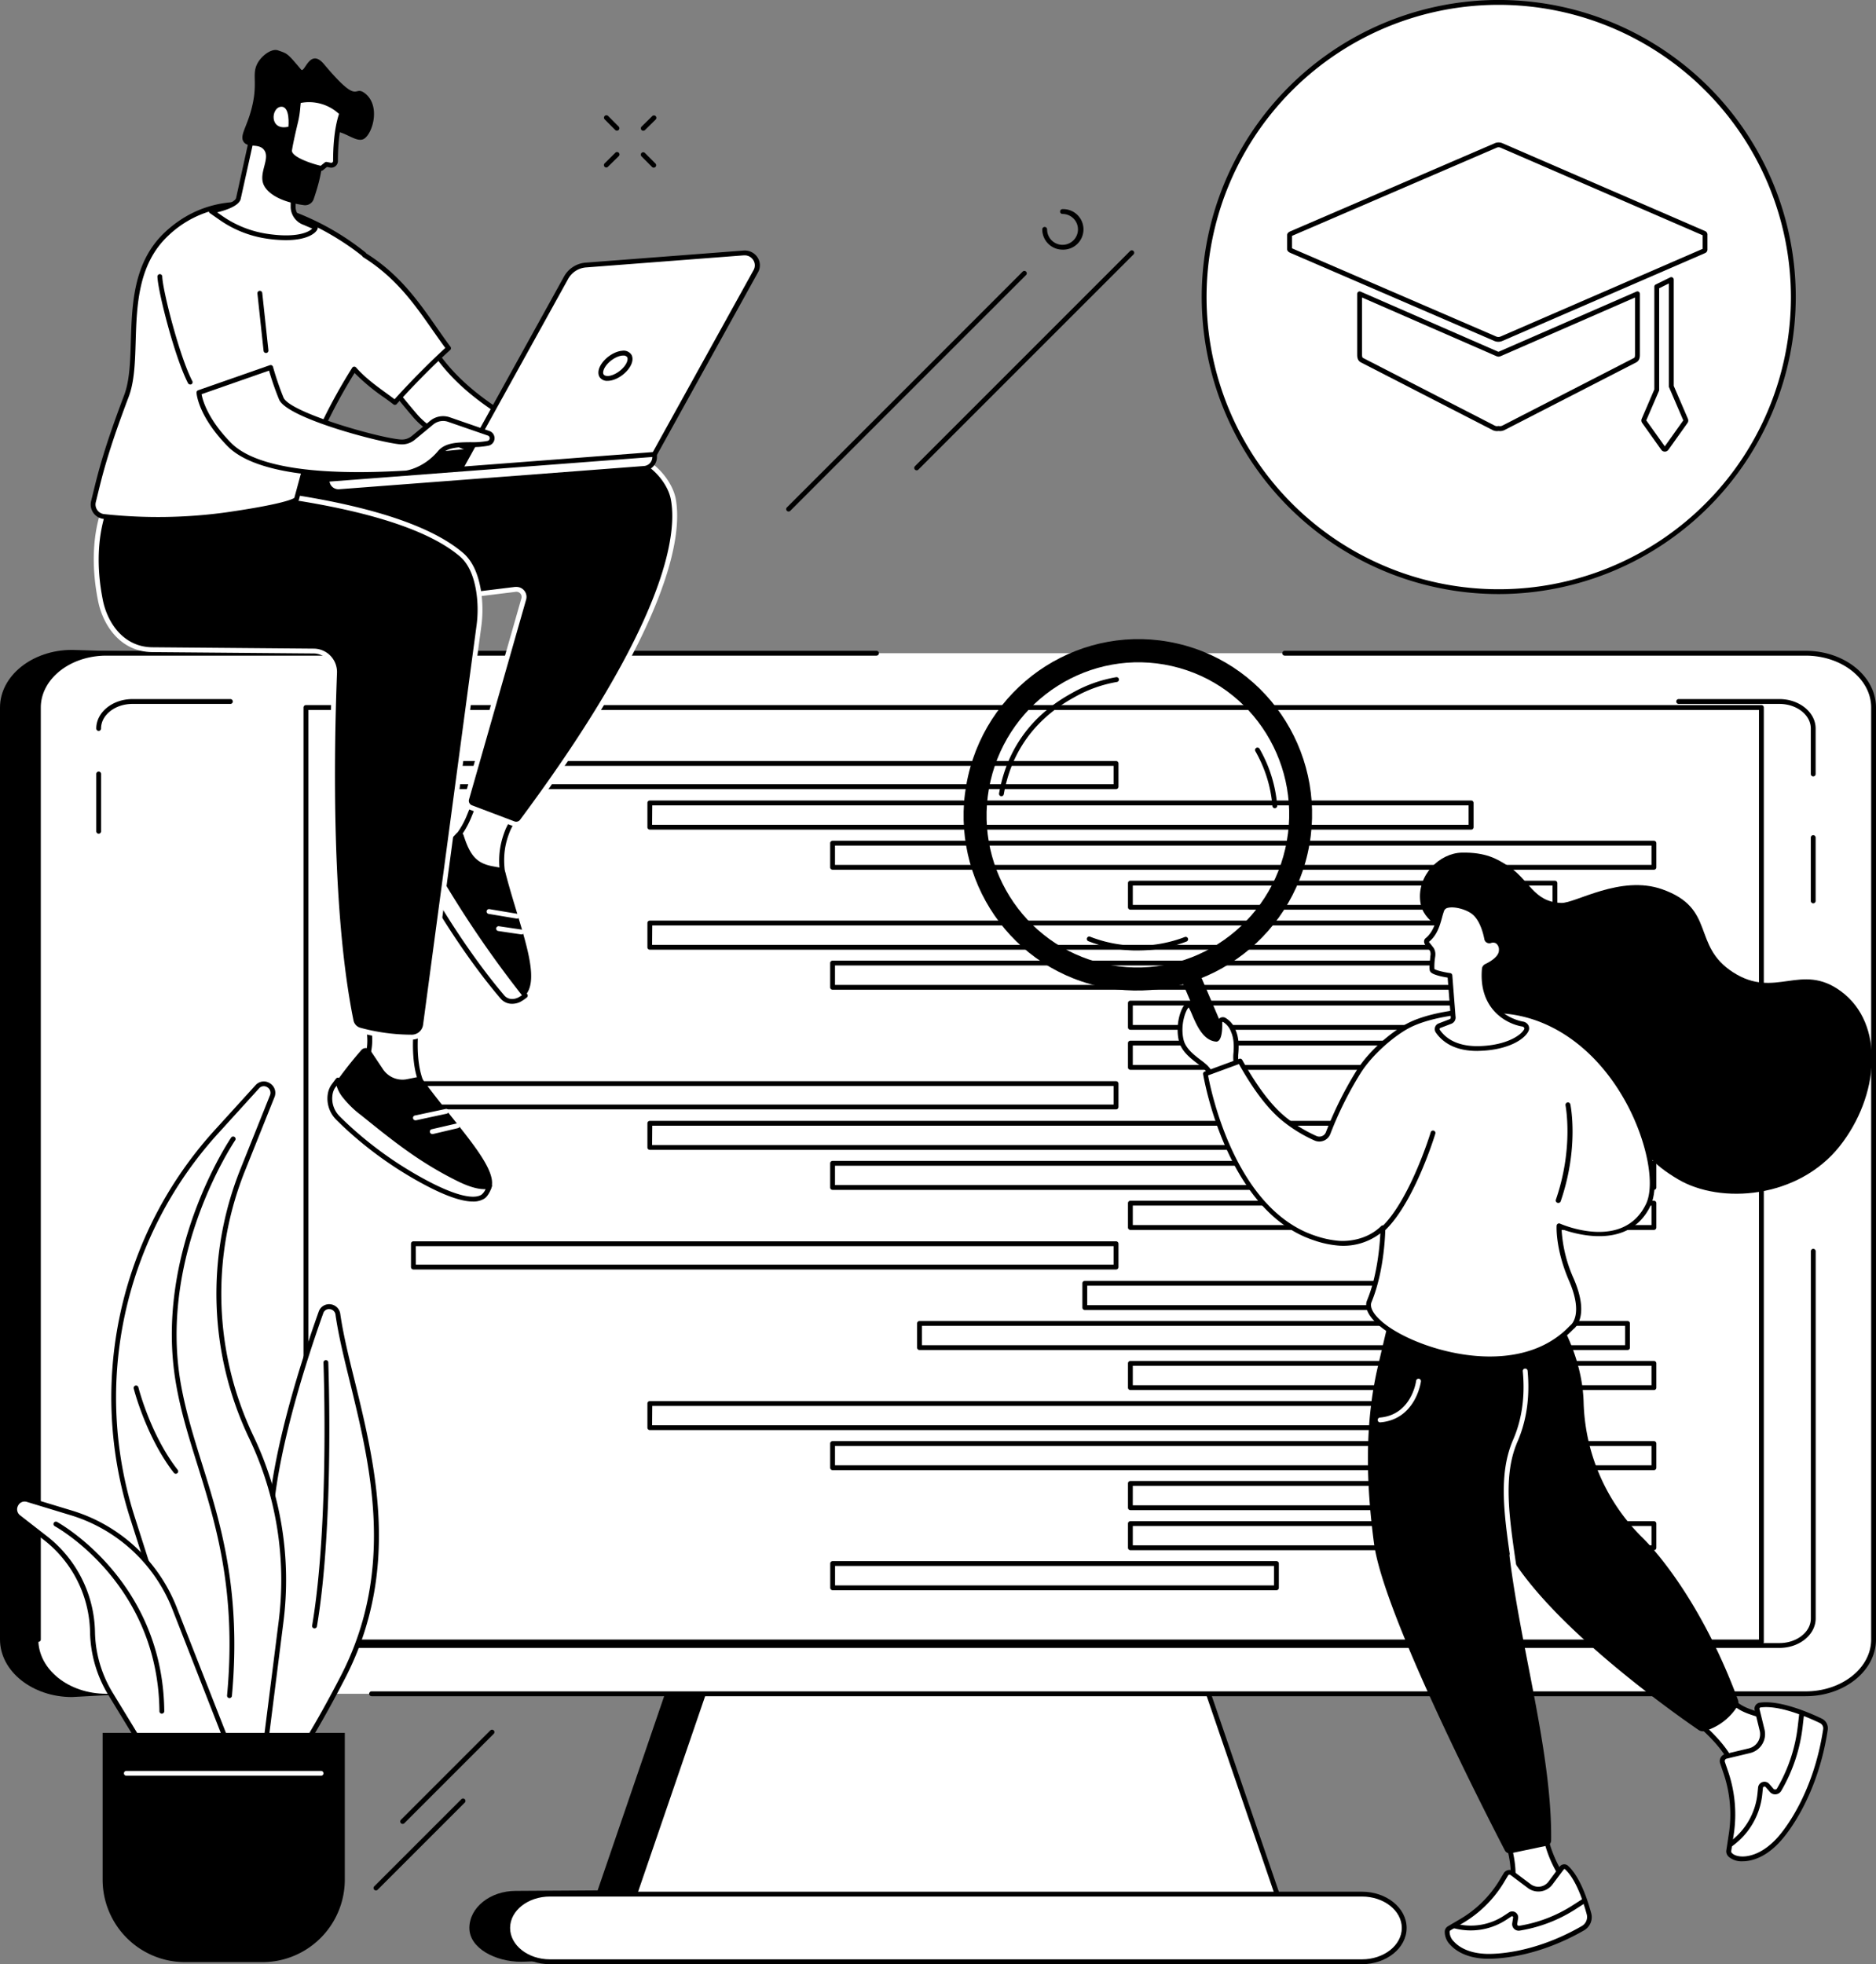 <svg xmlns="http://www.w3.org/2000/svg" viewBox="0 0 776.58 813"><rect x="0" y="0" width="776.58" height="813" fill="#808080" stroke="none"/><defs><style>.cls-1{fill:#fff;}</style></defs><g id="&#x5716;&#x5C64;_2" data-name="&#x5716;&#x5C64; 2"><g id="Illustration"><g id="IT_management_courses" data-name="IT management courses"><path d="M720.7,290.36,29.8,269C13.37,269,0,279.72,0,292.86V678.59c0,13.14,13.37,23.84,29.8,23.84L279.44,688.9l-32.05,93.56-33.91.21c-10.57,0-19.18,6.88-19.18,15.34s10.89,14,21.46,14l281.73-9.49c10.57,0-9.22-100.08-9.22-100.08S737.13,290.36,720.7,290.36Z"></path><polygon class="cls-1" points="483.81 653.11 307.63 653.11 257.64 799.01 533.79 799.01 483.81 653.11"></polygon><path d="M533.79,800H257.65a1,1,0,0,1-.82-.42,1,1,0,0,1-.13-.9l50-145.9a1,1,0,0,1,.95-.68H483.81a1,1,0,0,1,.95.68l50,145.9a1,1,0,0,1-.13.9A1,1,0,0,1,533.79,800ZM259,798H532.39L483.1,654.11H308.34Z"></path><path class="cls-1" d="M563.78,784H227.66c-9.66,0-17.5,6.26-17.5,14s7.84,14,17.5,14H563.78c9.66,0,17.49-6.26,17.49-14S573.44,784,563.78,784Z"></path><path d="M563.78,813H227.66c-10.2,0-18.5-6.72-18.5-15s8.3-15,18.5-15H563.78c10.2,0,18.5,6.73,18.5,15S574,813,563.78,813ZM227.66,785c-9.1,0-16.5,5.83-16.5,13s7.4,13,16.5,13H563.78c9.1,0,16.5-5.83,16.5-13s-7.4-13-16.5-13Z"></path><path class="cls-1" d="M15.86,678.59c0,12.42,12.59,22.49,28.11,22.49H747.46c15.53,0,28.12-10.07,28.12-22.49V292.86c0-12.42-12.59-22.48-28.12-22.48H44c-15.52,0-28.11,10.06-28.11,22.48Z"></path><path d="M15.86,679.59a1,1,0,0,1-1-1V292.86c0-12.95,13.06-23.48,29.11-23.48H362.82a1,1,0,1,1,0,2H44c-14.95,0-27.11,9.64-27.11,21.48V678.59A1,1,0,0,1,15.86,679.59Z"></path><path d="M747.46,702.08H153.82a1,1,0,0,1,0-2H747.46c14.95,0,27.12-9.64,27.12-21.49V292.86c0-11.84-12.17-21.48-27.12-21.48H531.82a1,1,0,0,1,0-2H747.46c16.06,0,29.12,10.53,29.12,23.48V678.59C776.58,691.54,763.52,702.08,747.46,702.08Z"></path><path class="cls-1" d="M40.85,669.91c0,6.18,6.26,11.18,14,11.18H736.61c7.72,0,14-5,14-11.18v-152Z"></path><path d="M736.61,682.09H54.83c-8.26,0-15-5.46-15-12.18a1,1,0,0,1,2,0c0,5.62,5.82,10.18,13,10.18H736.61c7.15,0,13-4.56,13-10.18v-152a1,1,0,0,1,2,0v152C751.59,676.63,744.87,682.09,736.61,682.09Z"></path><path class="cls-1" d="M40.85,320.37v0Z"></path><path d="M40.85,345.08a1,1,0,0,1-1-1V320.36a1,1,0,0,1,2,0v23.72A1,1,0,0,1,40.85,345.08Z"></path><path class="cls-1" d="M95.38,290.36H54.83c-7.72,0-14,5-14,11.18Z"></path><path d="M40.85,302.54a1,1,0,0,1-1-1c0-6.71,6.72-12.18,15-12.18H95.38a1,1,0,0,1,0,2H54.83c-7.16,0-13,4.57-13,10.18A1,1,0,0,1,40.85,302.54Z"></path><path class="cls-1" d="M750.59,320.37V301.54c0-6.17-6.26-11.18-14-11.18h-41.7Z"></path><path d="M750.59,321.37a1,1,0,0,1-1-1V301.54c0-5.61-5.83-10.18-13-10.18h-41.7a1,1,0,0,1,0-2h41.7c8.26,0,15,5.47,15,12.18v18.83A1,1,0,0,1,750.59,321.37Z"></path><path class="cls-1" d="M750.59,372.9v0Z"></path><path d="M750.59,373.9a1,1,0,0,1-1-1V346.69a1,1,0,1,1,2,0V372.9A1,1,0,0,1,750.59,373.9Z"></path><path d="M729.14,680.63H126.64a1,1,0,0,1-1-1V292.85a1,1,0,0,1,1-1h602.5a1,1,0,0,1,1,1V679.63A1,1,0,0,1,729.14,680.63Zm-601.5-2h600.5V293.85H127.64Z"></path><path d="M462,326.62H171.13a1,1,0,0,1-1-1V316a1,1,0,0,1,1-1H462a1,1,0,0,1,1,1v9.66A1,1,0,0,1,462,326.62Zm-289.85-2H461V317H172.13Z"></path><path d="M608.94,343.39H269a1,1,0,0,1-1-1V332.34a1,1,0,0,1,1-1h340a1,1,0,0,1,1,1v10.05A1,1,0,0,1,608.94,343.39Zm-339-2h338v-8.05H270Z"></path><path d="M684.65,360h-340a1,1,0,0,1-1-1v-10a1,1,0,0,1,1-1h340a1,1,0,0,1,1,1v10A1,1,0,0,1,684.65,360Zm-339-2h338v-8h-338Z"></path><path d="M643.66,376.53H467.93a1,1,0,0,1-1-1v-10a1,1,0,0,1,1-1H643.66a1,1,0,0,1,1,1v10A1,1,0,0,1,643.66,376.53Zm-174.73-2H642.66v-8H468.93Z"></path><path d="M462,459.18H171.13a1,1,0,0,1-1-1v-9.66a1,1,0,0,1,1-1H462a1,1,0,0,1,1,1v9.66A1,1,0,0,1,462,459.18Zm-289.85-2H461v-7.66H172.13Z"></path><path d="M608.94,475.94H269a1,1,0,0,1-1-1v-10a1,1,0,0,1,1-1h340a1,1,0,0,1,1,1v10A1,1,0,0,1,608.94,475.94Zm-339-2h338v-8H270Z"></path><path d="M684.65,492.51h-340a1,1,0,0,1-1-1v-10a1,1,0,0,1,1-1h340a1,1,0,0,1,1,1v10A1,1,0,0,1,684.65,492.51Zm-339-2h338v-8h-338Z"></path><path d="M684.65,509.08H467.93a1,1,0,0,1-1-1V498a1,1,0,0,1,1-1H684.65a1,1,0,0,1,1,1v10.05A1,1,0,0,1,684.65,509.08Zm-215.72-2H683.65V499H468.93Z"></path><path d="M608.94,393.1H269a1,1,0,0,1-1-1V382.05a1,1,0,0,1,1-1h340a1,1,0,0,1,1,1V392.1A1,1,0,0,1,608.94,393.1Zm-339-2h338v-8.05H270Z"></path><path d="M684.65,409.67h-340a1,1,0,0,1-1-1V398.62a1,1,0,0,1,1-1h340a1,1,0,0,1,1,1v10.05A1,1,0,0,1,684.65,409.67Zm-339-2h338v-8.05h-338Z"></path><path d="M602.67,442.81H467.93a1,1,0,0,1-1-1V431.76a1,1,0,0,1,1-1H602.67a1,1,0,0,1,1,1v10.05A1,1,0,0,1,602.67,442.81Zm-133.74-2H601.67v-8.05H468.93Z"></path><path d="M684.65,426.24H467.93a1,1,0,0,1-1-1V415.19a1,1,0,0,1,1-1H684.65a1,1,0,0,1,1,1v10.05A1,1,0,0,1,684.65,426.24Zm-215.72-2H683.65v-8.05H468.93Z"></path><path d="M462,525.46H171.13a1,1,0,0,1-1-1V514.8a1,1,0,0,1,1-1H462a1,1,0,0,1,1,1v9.66A1,1,0,0,1,462,525.46Zm-289.85-2H461V515.8H172.13Z"></path><path d="M608.94,542.22H449.06a1,1,0,0,1-1-1V531.17a1,1,0,0,1,1-1H608.94a1,1,0,0,1,1,1v10.05A1,1,0,0,1,608.94,542.22Zm-158.88-2H607.94v-8.05H450.06Z"></path><path d="M673.72,558.79H380.64a1,1,0,0,1-1-1v-10a1,1,0,0,1,1-1H673.72a1,1,0,0,1,1,1v10A1,1,0,0,1,673.72,558.79Zm-292.08-2H672.72v-8H381.64Z"></path><path d="M684.65,575.36H467.93a1,1,0,0,1-1-1V564.31a1,1,0,0,1,1-1H684.65a1,1,0,0,1,1,1v10.05A1,1,0,0,1,684.65,575.36Zm-215.72-2H683.65v-8.05H468.93Z"></path><path d="M528.38,658.21H344.68a1,1,0,0,1-1-1V647.16a1,1,0,0,1,1-1h183.7a1,1,0,0,1,1,1v10.05A1,1,0,0,1,528.38,658.21Zm-182.7-2h181.7v-8.05H345.68Z"></path><path d="M608.94,591.93H269a1,1,0,0,1-1-1v-10a1,1,0,0,1,1-1h340a1,1,0,0,1,1,1v10A1,1,0,0,1,608.94,591.93Zm-339-2h338v-8H270Z"></path><path d="M684.65,608.5h-340a1,1,0,0,1-1-1v-10a1,1,0,0,1,1-1h340a1,1,0,0,1,1,1v10A1,1,0,0,1,684.65,608.5Zm-339-2h338v-8h-338Z"></path><path d="M684.65,641.64H467.93a1,1,0,0,1-1-1v-10a1,1,0,0,1,1-1H684.65a1,1,0,0,1,1,1v10A1,1,0,0,1,684.65,641.64Zm-215.72-2H683.65v-8H468.93Z"></path><path d="M592,625.07H467.93a1,1,0,0,1-1-1V614a1,1,0,0,1,1-1H592a1,1,0,0,1,1,1v10.05A1,1,0,0,1,592,625.07Zm-123.08-2H591V615H468.93Z"></path><path class="cls-1" d="M85.49,768.84s21.42-6.69,56.49-74.75c29.61-57.45,3.22-113-2.11-150.12a3.62,3.62,0,0,0-7-.73c-8.88,25-23.16,70.33-20.85,98.27C115.34,681.77,85.49,768.84,85.49,768.84Z"></path><path d="M85.49,769.84a1,1,0,0,1-.71-.3,1,1,0,0,1-.23-1c.29-.87,29.73-87.34,26.46-126.93-2.33-28.18,12.1-73.93,20.91-98.69a4.55,4.55,0,0,1,4.8-3.07,4.61,4.61,0,0,1,4.14,4c1.2,8.38,3.51,17.83,6,27.83,8.52,34.81,19.12,78.14-3.95,122.89-34.87,67.65-56.19,75-57.08,75.25A1,1,0,0,1,85.49,769.84Zm50.75-228a2.51,2.51,0,0,0-2.44,1.76c-8.75,24.61-23.09,70-20.79,97.85,3,36.37-21.15,111.43-25.81,125.47,6.08-3.53,25.58-18.31,53.89-73.26,22.73-44.09,12.22-87,3.79-121.5-2.46-10-4.79-19.54-6-28a2.62,2.62,0,0,0-2.36-2.29Z"></path><path class="cls-1" d="M108.7,731.63l7.63-60.31A137.55,137.55,0,0,0,104,594.78a137.6,137.6,0,0,1-3.58-110.37l12.25-30.6a3.72,3.72,0,0,0-6.17-3.94L89.29,468.8A163.13,163.13,0,0,0,54.78,628l31.7,99.37Z"></path><path d="M108.7,732.63a.55.55,0,0,1-.18,0l-22.23-4.27a1,1,0,0,1-.76-.68L53.83,628.3A164.43,164.43,0,0,1,88.55,468.13l17.21-18.93a4.57,4.57,0,0,1,5.95-.83,4.65,4.65,0,0,1,1.89,5.81l-12.25,30.61a136.85,136.85,0,0,0,3.55,109.56,138.17,138.17,0,0,1,12.42,77.1l-7.62,60.31a1,1,0,0,1-.41.68A1,1,0,0,1,108.7,732.63Zm-21.45-6.14,20.6,4,7.49-59.25a136.24,136.24,0,0,0-12.24-76A138.85,138.85,0,0,1,99.49,484l12.25-30.6a2.66,2.66,0,0,0-1.09-3.37,2.6,2.6,0,0,0-3.42.47L90,469.47a162.44,162.44,0,0,0-34.3,158.22Z"></path><path class="cls-1" d="M98.87,733.61,72.41,666a67.1,67.1,0,0,0-43-39.86l-18-5.46C7,619.38,4.07,625.17,7.69,628l11.09,8.62a50.72,50.72,0,0,1,19.5,39A51,51,0,0,0,45.7,701l17.93,29.41Z"></path><path d="M98.87,734.61h-.09l-35.24-3.16a1,1,0,0,1-.77-.47L44.84,701.56a52,52,0,0,1-7.56-25.94A49.48,49.48,0,0,0,18.16,637.4L7.07,628.77a5.07,5.07,0,0,1-1.41-6.47,5,5,0,0,1,6-2.55l18,5.46a67.71,67.71,0,0,1,43.62,40.45L99.8,733.24a1,1,0,0,1-.13,1A1,1,0,0,1,98.87,734.61Zm-34.65-5.12,33.13,3L71.48,666.39a65.74,65.74,0,0,0-42.34-39.26l-18-5.47a3,3,0,0,0-3.66,1.56,3.09,3.09,0,0,0,.86,4l11.09,8.62a51.45,51.45,0,0,1,19.89,39.76,50,50,0,0,0,7.27,24.94Z"></path><path d="M95,702.85h-.1a1,1,0,0,1-.9-1.09c4-43.16-4.64-70.94-12.28-95.45-3.54-11.33-6.88-22-8.86-33.54C63.46,518.44,95.37,471.31,95.7,470.84A1,1,0,1,1,97.34,472c-.31.46-31.76,47-22.55,100.46,2,11.37,5.28,22,8.8,33.28C91.29,630.4,100,658.39,96,702A1,1,0,0,1,95,702.85Z"></path><path d="M130.2,674l-.17,0a1,1,0,0,1-.82-1.15c7.21-42.62,4.71-108.23,4.69-108.89a1,1,0,0,1,1-1,1,1,0,0,1,1,1c0,.66,2.53,66.48-4.72,109.31A1,1,0,0,1,130.2,674Z"></path><path d="M67,709.31a1,1,0,0,1-1-1c-.51-53.08-42.9-76.37-43.33-76.6a1,1,0,0,1,.94-1.77c.44.24,43.87,24.1,44.39,78.35a1,1,0,0,1-1,1Z"></path><path d="M72.76,610a1,1,0,0,1-.79-.38c-11.48-14.76-16.57-34.7-16.62-34.9a1,1,0,0,1,.72-1.21,1,1,0,0,1,1.22.73c.05.19,5,19.74,16.26,34.15a1,1,0,0,1-.17,1.4A1,1,0,0,1,72.76,610Z"></path><path d="M42.48,717.27H142.73a0,0,0,0,1,0,0V778a34.16,34.16,0,0,1-34.16,34.16H76.64A34.16,34.16,0,0,1,42.48,778V717.27A0,0,0,0,1,42.48,717.27Z"></path><path class="cls-1" d="M132.9,735H52.3a1,1,0,1,1,0-2h80.6a1,1,0,0,1,0,2Z"></path><path class="cls-1" d="M210.12,370.59c-3.63-12-3-19.56.28-27.44l5.55-11-16.69-6.7L194.14,338a35.22,35.22,0,0,1-7,10.94l-2.76,2.93Z"></path><path d="M210.12,371.59a1,1,0,0,1-.59-.19l-25.76-18.75a1,1,0,0,1-.41-.71,1,1,0,0,1,.27-.78l2.75-2.93a34.17,34.17,0,0,0,6.84-10.62L198.33,325a1,1,0,0,1,1.3-.56l16.69,6.7a1,1,0,0,1,.56.57,1,1,0,0,1,0,.81l-5.55,11c-2.88,6.89-4,14.1-.21,26.7a1,1,0,0,1-1,1.29ZM185.86,351.7l22.51,16.38c-2.63-9.95-2.27-17.24,1.11-25.31l5.09-10.14-14.76-5.92-4.74,11.65a36.25,36.25,0,0,1-7.23,11.25Z"></path><path d="M191.9,345.71a1.82,1.82,0,0,0-3.06-.62c-2.64,2.8-7.26,7.5-10.77,9.93a7.83,7.83,0,0,0-2.44,10.11c5.24,9.87,18.49,31.29,32.46,47.64,1,1.12,3.34,2.61,6.76,1.07,11.48-5.16.56-28.51-5.67-52.82a2.5,2.5,0,0,0-2-1.86l-3.47-.64C197.32,357.24,194.62,354.22,191.9,345.71Z"></path><path class="cls-1" d="M178.86,354.48l-.79.54a7.83,7.83,0,0,0-2.44,10.11c5.24,9.87,18.49,31.29,32.46,47.64,1,1.12,3.34,2.61,6.76,1.07a16.25,16.25,0,0,0,2.63-1.75l-.94-1.2A441.71,441.71,0,0,1,180.31,357Z"></path><path d="M212,415.49a6.17,6.17,0,0,1-4.69-2.07c-14-16.33-27.13-37.54-32.58-47.82a8.83,8.83,0,0,1,2.75-11.4l.8-.54a1,1,0,0,1,.78-.15,1,1,0,0,1,.65.48l1.45,2.55a442.64,442.64,0,0,0,36.14,53.73l.94,1.2a1,1,0,0,1-.15,1.39,16.61,16.61,0,0,1-2.85,1.9A7.88,7.88,0,0,1,212,415.49Zm-33.49-59.57a6.82,6.82,0,0,0-2,8.74c5.41,10.2,18.49,31.25,32.33,47.46.35.4,2.23,2.32,5.59.81a11.5,11.5,0,0,0,1.63-1l-.32-.4a443.67,443.67,0,0,1-36.31-54Z"></path><path class="cls-1" d="M213.94,380.2l-.16,0-11.51-1.93a1,1,0,0,1-.82-1.15,1,1,0,0,1,1.15-.82l11.51,1.93a1,1,0,0,1-.17,2Z"></path><path class="cls-1" d="M215.81,386.75h-.15l-9.4-1.39a1,1,0,0,1-.85-1.14,1,1,0,0,1,1.14-.84l9.4,1.39a1,1,0,0,1-.14,2Z"></path><path d="M116.08,196.5s115.84-25.4,151.15-5.29c5.32,3,10.36,9.38,11.47,15.4,3.39,18.33-6.81,58.27-62.62,133.34a3,3,0,0,1-3.43,1L195,334.24a3,3,0,0,1-1.8-3.57l23.64-82.74a3.13,3.13,0,0,0-3.39-4L103,257.53Z"></path><path class="cls-1" d="M213.69,342.15a3.93,3.93,0,0,1-1.39-.26l-17.71-6.71a4,4,0,0,1-2.4-4.79l23.64-82.73a2.13,2.13,0,0,0-2.31-2.7L103.13,258.53a1,1,0,0,1-1.1-1.21l13.07-61a1,1,0,0,1,.77-.76c4.74-1,116.62-25.26,151.85-5.19,5.82,3.32,10.86,10.08,12,16.09,2.74,14.84-1.77,52-62.81,134.12A4,4,0,0,1,213.69,342.15Zm.1-99.21a4.13,4.13,0,0,1,4,5.26l-23.64,82.74a2,2,0,0,0,1.19,2.37L213,340a2,2,0,0,0,2.27-.66c60.58-81.51,65.13-118,62.44-132.57-1-5.47-5.63-11.66-11-14.71-33.24-18.93-140.56,3.3-149.81,5.27l-12.64,59,109-13.4A4.36,4.36,0,0,1,213.79,242.94Z"></path><path class="cls-1" d="M150.29,414.65l2.27,10.78a23.76,23.76,0,0,1-8.44,23.73L178,453.29s-7.4-4.5-5.89-26.31l1.94-18.24Z"></path><path d="M178,454.29h-.12L144,450.16a1,1,0,0,1-.85-.75,1,1,0,0,1,.4-1.07c.44-.31,10.9-7.87,8-22.72l-2.27-10.77a1,1,0,0,1,.74-1.17l23.79-5.91a1,1,0,0,1,.9.21,1,1,0,0,1,.34.86l-1.94,18.25c-1.43,20.69,5.37,25.31,5.43,25.35a1,1,0,0,1-.53,1.85Zm-31.57-5.85L175.42,452c-2.24-3.13-5.3-10.22-4.27-25.06l1.79-16.86-21.47,5.34,2.07,9.84A25,25,0,0,1,146.47,448.44Z"></path><path d="M149.58,434.65a163.27,163.27,0,0,0-11.75,15.11c-2.44,3.68-1,7.91,1.64,11.43,5.34,7.18,12.67,12.7,21.28,18.38A189.13,189.13,0,0,0,186.8,494.4c2.75,1.26,8.94,3,13.08.91,12.51-6.24-8.35-25.78-24.75-48.28a2.81,2.81,0,0,0-2.81-1.11l-3.83.77a9.69,9.69,0,0,1-9.94-4.1l-5.16-7.72A2.4,2.4,0,0,0,149.58,434.65Z"></path><path class="cls-1" d="M139.85,447s-1.83,2.44-2,2.72a8.29,8.29,0,0,0-1.17,3.09,11.32,11.32,0,0,0,3.07,9.76c.6.62,1.41,1.42,2.36,2.33a156.27,156.27,0,0,0,32.83,23.86c6.05,3.31,19.47,10.1,25,6.51,1.69-1.11,2.73-4.48,2.73-4.48s-3.2,1.92-12.86-2.87c-16.3-8.11-27.34-17.2-40.8-28.07a40.58,40.58,0,0,1-6.36-6.44A12.75,12.75,0,0,1,139.85,447Z"></path><path d="M195.76,497.33c-4.87,0-12-2.56-21.32-7.65a157.39,157.39,0,0,1-33-24c-1-1-1.82-1.76-2.4-2.36a12.35,12.35,0,0,1-3.33-10.63,9.16,9.16,0,0,1,1.33-3.46c.19-.29,1.74-2.36,2.05-2.77a1,1,0,0,1,1.79.48,11.75,11.75,0,0,0,2.53,5.9,39.41,39.41,0,0,0,6.21,6.29l1.3,1.05c12.68,10.25,23.64,19.11,39.32,26.9,8.81,4.38,11.9,2.91,11.93,2.89a1,1,0,0,1,1.11.12,1,1,0,0,1,.33,1.05c-.12.38-1.2,3.76-3.14,5A8.46,8.46,0,0,1,195.76,497.33ZM139.33,449.4l-.67.92a7.23,7.23,0,0,0-1,2.71,10.36,10.36,0,0,0,2.81,8.89c.55.57,1.34,1.35,2.33,2.29a155,155,0,0,0,32.62,23.71c11.93,6.52,20.43,8.84,23.93,6.55a5.86,5.86,0,0,0,1.66-2.28c-2.05.12-5.71-.37-11.68-3.34C173.43,481,162.4,472,149.62,461.71l-1.3-1a41.42,41.42,0,0,1-6.51-6.58A14,14,0,0,1,139.33,449.4Z"></path><path class="cls-1" d="M172.07,463.7a1,1,0,0,1-.21-2L184.52,459a1,1,0,0,1,1.18.76,1,1,0,0,1-.76,1.19l-12.66,2.74Z"></path><path class="cls-1" d="M179.07,469.38a1,1,0,0,1-.23-2L189.11,465a1,1,0,0,1,1.2.75,1,1,0,0,1-.74,1.2l-10.27,2.42A.85.85,0,0,1,179.07,469.38Z"></path><path d="M191,229.62c-33.75-28.86-142.36-29.77-142.36-29.77S35.11,216,41.58,248.56c2.14,10.73,9.73,20.36,21.72,20.36l66.63.56a8.65,8.65,0,0,1,8.57,9c-1.24,32.21-2.35,98.79,6.86,144.17a5,5,0,0,0,3.57,3.79,81.8,81.8,0,0,0,21.64,2.9,5.7,5.7,0,0,0,5.55-5l22.1-165a50.08,50.08,0,0,0-.15-15C197.18,239.11,195.23,233.21,191,229.62Z"></path><path class="cls-1" d="M169.72,430.34a83.87,83.87,0,0,1-21.05-2.94,6,6,0,0,1-4.29-4.56c-9.1-44.84-8.22-109.72-6.88-144.41a7.65,7.65,0,0,0-7.58-7.95l-66.63-.56c-13.63,0-20.74-11.4-22.69-21.16-6.49-32.63,6.74-48.88,7.31-49.55a1,1,0,0,1,.77-.36c4.45,0,109.36,1.24,143,30,3.72,3.18,6.2,8.35,7.38,15.37a51.25,51.25,0,0,1,.15,15.27l-22.1,165a6.72,6.72,0,0,1-6.53,5.82ZM49.16,200.86c-1.87,2.55-12.37,18.5-6.59,47.51,1.79,9,8.3,19.55,20.73,19.55l66.63.56a9.67,9.67,0,0,1,9.57,10c-1.33,34.6-2.22,99.3,6.84,143.93a4,4,0,0,0,2.85,3,81.23,81.23,0,0,0,21.37,2.86,4.72,4.72,0,0,0,4.57-4.09l22.1-165a49.3,49.3,0,0,0-.15-14.68c-1.09-6.54-3.35-11.31-6.7-14.18C158.45,203.08,57.18,201,49.16,200.86Z"></path><path class="cls-1" d="M168.05,123.62,177,140.76c8.67,15.6,22.62,25.94,38.06,34.89l6.26,3.63a20.88,20.88,0,0,0,13.28,2.64l.7-.09a29,29,0,0,1,20,4.7l-15.57,6a38.65,38.65,0,0,1-29.35-.61c-8.92-3.92-29-8.72-38.47-19.75C152.07,149,152.84,143.9,152.84,143.9Z"></path><path d="M225.72,196.12A39.14,39.14,0,0,1,210,192.81c-2.08-.92-4.75-1.87-7.85-3-9.95-3.55-23.57-8.42-31-17-19.58-22.8-19.39-28.48-19.31-29.05a1,1,0,0,1,.19-.45L167.25,123a1,1,0,0,1,1.69.14l8.93,17.14c9.15,16.44,24.18,26.66,37.68,34.49l6.26,3.63a20.08,20.08,0,0,0,12.65,2.51l.7-.09a29.91,29.91,0,0,1,20.71,4.87,1,1,0,0,1-.21,1.76l-15.56,6A40,40,0,0,1,225.72,196.12Zm-71.87-51.9c.15,1.09,1.75,7.39,18.82,27.27,7.06,8.22,20.39,13,30.13,16.46,3.14,1.12,5.84,2.08,8,3a37.35,37.35,0,0,0,28.59.58l13.7-5.24a27.89,27.89,0,0,0-17.66-3.5l-.7.09a22.07,22.07,0,0,1-13.91-2.76l-6.26-3.63c-13.74-8-29.05-18.38-38.44-35.28l-8.21-15.75Z"></path><path class="cls-1" d="M150.91,105.62l-.24-.35s-47.22-40.2-81.44-8.69C49,115.25,58.87,146.67,52.34,163.89c-9.41,24.82-11.19,33.89-13.64,43.67A5,5,0,0,0,43,213.78,209.91,209.91,0,0,0,93.8,213c30.13-4.35,29-6.67,29-6.67l3.24-12a224,224,0,0,1,20.61-41.67c5,5.7,11.56,9.82,16.83,13.87,5.79-6.52,14.72-15.69,22.21-22.45C175.85,131,168.08,116.33,150.91,105.62Z"></path><path d="M65.78,216a213,213,0,0,1-22.85-1.21,6,6,0,0,1-5.2-7.45c.28-1.13.56-2.24.83-3.37,2.11-8.63,4.5-18.4,12.84-40.41,2.27-6,2.51-13.87,2.76-22.23.48-15.54,1-33.15,14.39-45.47C82.84,82.69,101.72,80,123.14,88.17a108.25,108.25,0,0,1,28.18,16.34.86.86,0,0,1,.18.2l.11.17c13.77,8.65,21.56,19.79,29.09,30.57,1.87,2.68,3.8,5.44,5.78,8.09a1,1,0,0,1-.13,1.34c-7.87,7.11-16.79,16.36-22.14,22.38a1,1,0,0,1-1.35.12c-1.29-1-2.65-2-4.08-3a83,83,0,0,1-12-10A222.41,222.41,0,0,0,127,194.74l-3.18,11.76a1.3,1.3,0,0,1-.14.49c-1.05,2-11,4.35-29.71,7A198,198,0,0,1,65.78,216Zm34-130.36A42.77,42.77,0,0,0,69.91,97.31c-12.76,11.75-13.29,28.92-13.75,44.06-.26,8.53-.5,16.59-2.89,22.88-8.3,21.9-10.67,31.6-12.77,40.17-.27,1.13-.55,2.25-.83,3.38a4,4,0,0,0,3.48,5,207.43,207.43,0,0,0,50.51-.73c23.6-3.41,27.56-5.53,28.18-6l3.23-11.92a224.08,224.08,0,0,1,20.73-41.94,1,1,0,0,1,1.59-.12c3.67,4.2,8.19,7.49,12.56,10.67,1.18.86,2.3,1.68,3.39,2.5,5.27-5.88,13.54-14.43,21-21.23-1.81-2.45-3.57-5-5.28-7.41-7.45-10.67-15.15-21.69-28.68-30.14a1,1,0,0,1-.3-.28l-.16-.23C148.18,104.51,124.8,85.62,99.78,85.62Zm22.11,121.19h0Zm0,0Zm0-.11,0,.11Z"></path><path d="M110.11,146.1a1,1,0,0,1-1-.89l-2.55-23.73a1,1,0,1,1,2-.21L111.11,145a1,1,0,0,1-.89,1.1Z"></path><path d="M78.73,159.14a1,1,0,0,1-.89-.53C72.31,148,65.32,120.38,65.17,114.47a1,1,0,1,1,2,0c.14,5.63,7.14,33.14,12.44,43.26a1,1,0,0,1-.42,1.35A1.11,1.11,0,0,1,78.73,159.14Z"></path><path class="cls-1" d="M270.56,188.7l-80.44,6.13L234.32,115a10.29,10.29,0,0,1,8.25-5.27l65.28-5a5.12,5.12,0,0,1,5,7.51Z"></path><path d="M190.12,195.83a1,1,0,0,1-.84-.46,1,1,0,0,1,0-1l44.19-79.89a11.21,11.21,0,0,1,9.05-5.77l65.28-5a6.3,6.3,0,0,1,5.78,2.83,5.93,5.93,0,0,1,.22,6.16l-42.34,76.49a1,1,0,0,1-.79.51l-80.44,6.13Zm118.16-90.14-.36,0-65.28,5a9.24,9.24,0,0,0-7.45,4.75L191.9,193.7l78-5.95,42.07-76a4,4,0,0,0-.15-4.1A4.21,4.21,0,0,0,308.28,105.69Zm-37.72,83h0Z"></path><path d="M251.5,157.64a3.69,3.69,0,0,1-3.27-1.54c-.78-1.22-.67-3,.32-4.77,1.75-3.19,5.7-5.89,9-6.14a3.87,3.87,0,0,1,3.76,1.52c.79,1.22.67,3-.32,4.77-1.74,3.19-5.69,5.89-9,6.14ZM258,147.17h-.33c-2.61.2-6,2.54-7.4,5.11-.61,1.13-.76,2.15-.39,2.72s1.39.66,1.93.62c2.6-.2,6-2.54,7.39-5.11h0c.61-1.13.76-2.15.39-2.72A1.84,1.84,0,0,0,258,147.17Z"></path><path class="cls-1" d="M266.64,193.88,140.46,203.5a4.74,4.74,0,0,1-5.08-4.37l-.21-.7,135.62-10.34.21.71A4.73,4.73,0,0,1,266.64,193.88Z"></path><path d="M140.09,204.51a5.72,5.72,0,0,1-5.69-5.19l-.19-.61a1,1,0,0,1,.14-.85,1,1,0,0,1,.75-.43l135.62-10.34a1,1,0,0,1,1,.71l.21.71a1.55,1.55,0,0,1,0,.21,5.74,5.74,0,0,1-5.28,6.16L140.54,204.5Zm-3.68-5.18a3.73,3.73,0,0,0,4,3.17l126.18-9.61a3.75,3.75,0,0,0,3.45-3.74Zm130.23-5.45h0Z"></path><path class="cls-1" d="M202.25,179.34l-16.42-5.69a7.41,7.41,0,0,0-7.14,1.3l-7.62,6.3a7.4,7.4,0,0,1-5.19,1.67c-8.22-.54-46.51-11-49.44-18a122.29,122.29,0,0,1-4.4-12.85L82.35,162.49s.48,9.17,12.55,21.48c10.28,10.49,36.78,14,73.23,11.81,0,0,7.62-.86,14-8.49,4.08-4.87,14-2.36,19.92-3.81A2.16,2.16,0,0,0,202.25,179.34Z"></path><path d="M148.8,197.4c-27.68,0-46.38-4.33-54.61-12.73C82,172.23,81.37,162.93,81.35,162.54a1,1,0,0,1,.67-1l29.69-10.38a1,1,0,0,1,.8.06,1,1,0,0,1,.5.62,122.74,122.74,0,0,0,4.35,12.73c2.63,6.23,39.75,16.77,48.58,17.35a6.37,6.37,0,0,0,4.5-1.44l7.62-6.3a8.45,8.45,0,0,1,8.1-1.47l16.42,5.68a3.16,3.16,0,0,1-.28,6.06,33.37,33.37,0,0,1-7.47.58c-4.7,0-9.56.09-11.92,2.9-6.57,7.84-14.34,8.8-14.66,8.84Q157.89,197.4,148.8,197.4ZM83.45,163.16c.41,2.36,2.46,10.22,12.16,20.11s34.68,13.79,72.46,11.51c0,0,7.27-.93,13.3-8.13,3-3.53,8.29-3.57,13.44-3.62a32.35,32.35,0,0,0,7-.52,1.16,1.16,0,0,0,.11-2.23L185.5,174.6a6.41,6.41,0,0,0-6.17,1.12l-7.62,6.3a8.35,8.35,0,0,1-5.9,1.9c-7.59-.5-47-10.72-50.29-18.57a120.55,120.55,0,0,1-4.15-11.95Z"></path><path class="cls-1" d="M121.35,63.61l0,22.21a7,7,0,0,0,4.78,6.35L130.32,94c1.09.47-2.83,6.39-20.22,3.72a44.43,44.43,0,0,1-18.61-7.47L87.42,87.4C90.23,87,98,84.93,98.67,82.17l6.42-28.92Z"></path><path d="M118.3,99.4a55.71,55.71,0,0,1-8.35-.7,45.52,45.52,0,0,1-19-7.64l-4.07-2.84a1,1,0,0,1-.41-1,1,1,0,0,1,.83-.76c3.88-.57,10-2.71,10.43-4.49L104.11,53a1,1,0,0,1,.59-.7,1,1,0,0,1,.92.08l16.27,10.35a1,1,0,0,1,.46.85l0,22.21a6,6,0,0,0,4.1,5.41l4.3,1.84a1.33,1.33,0,0,1,.71,1.68C131,96.19,127.71,99.4,118.3,99.4ZM89.89,87.9l2.17,1.52a43.78,43.78,0,0,0,18.19,7.31c12.9,2,17.83-.84,19-2.12l-3.54-1.52a8,8,0,0,1-5.38-7.23l0-21.7-14.6-9.3-6.1,27.53C98.89,85.32,93.18,87.11,89.89,87.9Z"></path><path d="M151,38.57c-4.81-3.62-2,5.72-16.87-12-5.93-7.06-8,4-9.5,2.2-5.71-6.75-5.51-6.53-9.57-7.92-2.68-.92-7,2.3-8.66,5.73-2.21,4.53.5,7.89-2.34,18.69-2,7.58-5,11-3.15,13.52s6,.45,8.26,3.1c2.95,3.44-2,9.24-.18,14.2,1.13,3.12,5.8,7.33,16.81,8.82a3.75,3.75,0,0,0,4.07-2.54c.73-2.19,1.64-5,2.29-7.7,3.08-13,.95-17.82,4.09-19.62,4.83-2.76,11.06,4.82,14.63,2.28S157.54,43.53,151,38.57Z"></path><path class="cls-1" d="M123.61,41.77l-.36,3.62a36.39,36.39,0,0,1-.85,5.08c-.75,3.13-2,8.53-2.48,11.61C119.23,66.59,133,69.7,133,69.7L135.12,68l1.63.33a1.92,1.92,0,0,0,.95,0,1.79,1.79,0,0,0,1.23-1.7c0-4.09.23-13.08,2.6-19.72A19.32,19.32,0,0,0,123.61,41.77Z"></path><path d="M133,70.7a.78.78,0,0,1-.22,0c-2.46-.55-14.68-3.58-13.89-8.76.48-3.14,1.77-8.67,2.5-11.69a35.73,35.73,0,0,0,.83-4.93l.35-3.63a1,1,0,0,1,.79-.88,20.17,20.17,0,0,1,18.87,5.43,1,1,0,0,1,.2,1c-2.35,6.59-2.56,15.74-2.54,19.37A2.8,2.8,0,0,1,138,69.26a2.9,2.9,0,0,1-1.47.07l-1.17-.24-1.72,1.39A1,1,0,0,1,133,70.7Zm-8.51-28.1-.28,2.89a38.29,38.29,0,0,1-.88,5.21c-.72,3-2,8.46-2.46,11.53-.37,2.38,6.7,5.16,11.88,6.39l1.7-1.38a1,1,0,0,1,.83-.2l1.63.33a.87.87,0,0,0,.43,0,.79.79,0,0,0,.55-.75c0-4.5.27-12.9,2.45-19.46A18.26,18.26,0,0,0,124.53,42.6Z"></path><path class="cls-1" d="M119.39,52.45s.87-8.72-3.18-8.25S111.45,54.29,119.39,52.45Z"></path><path class="cls-1" d="M702.55,712.84s13.81,11.09,15.36,20.29l1.1,3.44,16.58-25.1-3.32-.46c-5.6-2-11.13-2.71-15.2-7.08Z"></path><path d="M719,737.57h-.14a1,1,0,0,1-.81-.69l-1.1-3.43,0-.14c-1.47-8.72-14.87-19.57-15-19.68A1,1,0,0,1,702,712l14.52-8.91a1,1,0,0,1,1.26.17c2.87,3.09,6.64,4.24,10.62,5.46,1.33.4,2.7.82,4.08,1.32l3.22.45a1,1,0,0,1,.78.57,1,1,0,0,1-.08,1l-16.59,25.1A1,1,0,0,1,719,737.57Zm-.12-4.68.44,1.38,14.55-22-1.74-.24-.21,0c-1.36-.5-2.74-.92-4.08-1.33-4-1.22-7.8-2.38-10.93-5.42L704.26,713C707.6,715.83,717.49,724.89,718.89,732.89Z"></path><path class="cls-1" d="M713.07,729.57l1.41,4.17a53.7,53.7,0,0,1,2.19,25.65l-1,6.61a2,2,0,0,0,.58,1.71l.24.22c2.62,2.46,11.55,2.9,20.23-6.86,5.36-6,15.41-21.58,19-45.18a3.42,3.42,0,0,0-1.9-3.61c-5-2.39-17-7.65-25.09-6.53a1.52,1.52,0,0,0-1.29,1.86l2.07,8.48a7.07,7.07,0,0,1-5.22,8.55L714.5,727A2,2,0,0,0,713.07,729.57Z"></path><path d="M721.31,770.42a8.17,8.17,0,0,1-5.56-1.76l-.23-.22a2.93,2.93,0,0,1-.89-2.59l1-6.61a52.88,52.88,0,0,0-2.15-25.18l-1.41-4.16a3,3,0,0,1,.22-2.43,3,3,0,0,1,1.93-1.47l9.73-2.33a6.06,6.06,0,0,0,4.48-7.35l-2.07-8.48a2.46,2.46,0,0,1,.36-2,2.54,2.54,0,0,1,1.77-1.09c8.37-1.16,20.73,4.24,25.66,6.61a4.43,4.43,0,0,1,2.45,4.67c-4.18,27.59-16.76,42.9-19.24,45.69C731,769,725,770.27,721.92,770.41Zm9.76-63.83a16.5,16.5,0,0,0-2.26.15.57.57,0,0,0-.39.23.53.53,0,0,0-.07.4l2.07,8.48a8.07,8.07,0,0,1-5.95,9.76l-9.73,2.33a1,1,0,0,0-.65.5,1,1,0,0,0-.08.81h0l1.42,4.17a55,55,0,0,1,2.22,26.13l-1,6.61a.91.91,0,0,0,.28.82l.23.22c.7.66,2.3,1.32,4.71,1.21,2.71-.12,8.15-1.33,14.09-8,2.41-2.71,14.65-17.63,18.75-44.66a2.42,2.42,0,0,0-1.34-2.56C749,711.09,738.78,706.59,731.07,706.59Z"></path><path d="M716.16,764.56a1,1,0,0,1-.62-1.79l1.19-.92a28.22,28.22,0,0,0,10.77-19.33l.27-2.66a2.65,2.65,0,0,1,4.63-1.47l1.73,2a.9.9,0,0,0,.78.31.88.88,0,0,0,.7-.45,65.81,65.81,0,0,0,8.61-25.86l.61-5.29a1,1,0,0,1,2,.23l-.61,5.29a67.91,67.91,0,0,1-8.87,26.64,2.89,2.89,0,0,1-2.24,1.43,2.83,2.83,0,0,1-2.47-1l-1.74-2a.62.62,0,0,0-.68-.19.63.63,0,0,0-.45.55l-.27,2.66A30.24,30.24,0,0,1,718,763.43l-1.19.93A1,1,0,0,1,716.16,764.56Z"></path><path class="cls-1" d="M624.5,763.74s4.21,13.33,0,21l-1.14,3.16,26.11-7.26-1.92-2.61c-3.41-4.64-7-12.53-7.75-18Z"></path><path d="M623.37,788.92a1,1,0,0,1-.94-1.34l1.14-3.16a1.47,1.47,0,0,1,.06-.14c4-7.22,0-20.11-.08-20.24a1,1,0,0,1,.08-.79,1,1,0,0,1,.64-.48L639.58,759a1,1,0,0,1,.8.14,1,1,0,0,1,.42.69c.69,5,4,12.76,7.57,17.59l1.92,2.61a1,1,0,0,1,.14.92,1,1,0,0,1-.68.64l-26.12,7.26A1.09,1.09,0,0,1,623.37,788.92Zm2-3.75-.46,1.27,22.86-6.35-1.06-1.44A49.68,49.68,0,0,1,639,761.24l-13.24,3.22C626.66,767.8,629.08,778.37,625.42,785.17Z"></path><path class="cls-1" d="M623.37,775.8l-2,3.32a47.6,47.6,0,0,1-16.3,16l-5.11,3a1.71,1.71,0,0,0-.83,1.36l0,.28c-.2,3.19,4.55,9.54,16.13,10,7,.25,22.57-1.56,40.12-11.68a5.3,5.3,0,0,0,2.44-6c-1.44-5.36-4.54-14.79-9.32-19.13a1.3,1.3,0,0,0-1.95.21l-4.63,6.21a6.26,6.26,0,0,1-8.79,1.27l-7.1-5.33A1.78,1.78,0,0,0,623.37,775.8Z"></path><path d="M616.26,810.75l-1.11,0c-8.61-.3-12.95-3.72-14.77-5.72a7.72,7.72,0,0,1-2.32-5.29l0-.29a2.68,2.68,0,0,1,1.33-2.15l5.1-3a46.71,46.71,0,0,0,16-15.66l2-3.32h0a2.8,2.8,0,0,1,1.85-1.27,2.76,2.76,0,0,1,2.19.51l7.1,5.33a5.27,5.27,0,0,0,7.39-1.07l4.63-6.21a2.32,2.32,0,0,1,1.66-.94,2.26,2.26,0,0,1,1.76.59c5,4.52,8.16,14.22,9.61,19.61a6.29,6.29,0,0,1-2.9,7.1C637,809.78,621.25,810.75,616.26,810.75Zm8-34.43-2,3.32A48.72,48.72,0,0,1,605.53,796l-5.11,3a.69.69,0,0,0-.34.56l0,.29a5.77,5.77,0,0,0,1.8,3.81c1.61,1.78,5.48,4.79,13.36,5.07,3.08.11,19.46.07,39.59-11.54a4.3,4.3,0,0,0,2-4.85c-1.39-5.17-4.41-14.47-9-18.65a.29.29,0,0,0-.23-.08.35.35,0,0,0-.25.14L642.66,780a7.28,7.28,0,0,1-10.2,1.47l-7.1-5.33a.76.76,0,0,0-.61-.15A.79.79,0,0,0,624.22,776.32Z"></path><path d="M628.7,799.13A2.69,2.69,0,0,1,626,796l.37-2.31a.45.45,0,0,0-.21-.46.43.43,0,0,0-.5,0l-2,1.32A26.87,26.87,0,0,1,603,798.39l-1.31-.29a1,1,0,0,1-.75-1.2,1,1,0,0,1,1.19-.75l1.31.29a24.94,24.94,0,0,0,19.2-3.55l2-1.32a2.46,2.46,0,0,1,3.79,2.44l-.37,2.31a.68.68,0,0,0,.2.61.67.67,0,0,0,.6.19,58.29,58.29,0,0,0,22.51-8.72l4-2.57a1,1,0,0,1,1.09,1.67l-4,2.58a60.42,60.42,0,0,1-23.27,9A2.18,2.18,0,0,1,628.7,799.13Z"></path><path d="M622.65,530.79s18.49,32.93,5.86,62c-17,39.19,14.25,113.94,13.59,169a2.25,2.25,0,0,1-1.79,2.17l-14.89,3.13A2.25,2.25,0,0,1,623,766c-6.39-12.28-50.31-97.55-54.22-127.16-3.24-24.49-4-49.4,1.65-73.44l8.82-37.51Z"></path><path d="M635.23,531.64s19.6,21.38,20.32,48.92A81.76,81.76,0,0,0,679.44,636c8.73,8.48,26.47,31,40,67.61a3.1,3.1,0,0,1-.27,2.7,24.14,24.14,0,0,1-13.39,10.16,3.09,3.09,0,0,1-2.64-.41c-7.9-5.41-53.55-37.34-74.35-66.68-22.8-32.18-40.43-90.81-40.43-90.81S623.52,553.53,635.23,531.64Z"></path><path class="cls-1" d="M627.15,652.16a1,1,0,0,1-1-.86l-.35-2.36c-3.18-21.56-5.7-38.59.56-53,3.64-8.38,5-17.92,4-28.36a1,1,0,1,1,2-.19c1,10.78-.41,20.65-4.19,29.34-6,13.88-3.55,30.66-.41,51.9l.35,2.37a1,1,0,0,1-.85,1.14Z"></path><path class="cls-1" d="M571.35,588.74a1,1,0,0,1-.08-2c13.06-1.14,14.93-15,14.94-15.19a1,1,0,0,1,1.12-.88,1,1,0,0,1,.87,1.12c0,.16-2.1,15.66-16.76,16.94Z"></path><path d="M623.5,357.92c-3.72-2.27-8.35-5.22-18.4-5-9.06.19-18.55,9.17-17.17,20.25,1.13,9,10.74,11.34,15.35,16,14.94,15,2.15,32.69,14,47.8,11.28,14.4,26.82,3.37,49.09,19.46,17.54,12.66,6,18.47,28.2,31.66,17.7,10.52,49.82,8,67-13.69,16.33-20.66,18.88-50.6.48-64.11-16.55-12.14-27.07,3.45-44.63-7.84-17.31-11.14-6.86-26.43-29.36-34.37C670.8,362,652,374,646.24,373.74,634.47,373.31,633.19,363.83,623.5,357.92Z"></path><path d="M471.08,393.4c-.62,0-1.25,0-1.87,0a55.59,55.59,0,0,1-18.6-3.8,1,1,0,1,1,.72-1.86,54.29,54.29,0,0,0,39.13.1,1,1,0,0,1,.72,1.87A55.8,55.8,0,0,1,471.08,393.4Z"></path><path d="M527.72,334.53a1,1,0,0,1-1-.92,54,54,0,0,0-4.54-17.74c-.75-1.67-1.59-3.32-2.49-4.9a1,1,0,1,1,1.73-1,56.5,56.5,0,0,1,7.29,23.48,1,1,0,0,1-.91,1.07Z"></path><path d="M414.55,329.56l-.17,0a1,1,0,0,1-.81-1.16c4.77-27.36,24.19-38.2,30.56-41.76a56,56,0,0,1,17.9-6.34,1,1,0,0,1,1.16.82,1,1,0,0,1-.82,1.15,54.11,54.11,0,0,0-17.26,6.11c-6.17,3.45-25,13.95-29.58,40.37A1,1,0,0,1,414.55,329.56Z"></path><path d="M507.19,438a4,4,0,0,1-5.25-2.1l-12.4-29.1,7.35-3.21,12.4,29.11A4.06,4.06,0,0,1,507.19,438Z"></path><path d="M487.28,266.35c-38.82-8.89-77.55,15.66-86.53,54.85s15.22,78.15,54,87,77.55-15.67,86.53-54.85S526.09,275.24,487.28,266.35ZM456.92,398.89c-33.69-7.72-54.7-41.56-46.91-75.57S451.44,268,485.14,275.7s54.7,41.55,46.91,75.57S490.62,406.6,456.92,398.89Z"></path><path class="cls-1" d="M503.64,445.91c-.92.32-3.83-3.49-4.52-4.16-2.68-2.64-8.91-5.75-10.17-11.26-1.64-7.15,1.48-14.83,3.3-14.59s4.13,13.81,11.27,14.3c0,0,1.61-.18,1.43-6.89a1.26,1.26,0,0,1,1.81-1.16,8.92,8.92,0,0,1,3.81,4.6c1.53,3.48,1.23,7.49,1,9.9-.16,1.59.42,6.36-.8,6.79Z"></path><path d="M503.51,446.94c-1,0-2.24-1.18-4.37-3.66-.32-.37-.57-.67-.72-.82a29.76,29.76,0,0,0-2.63-2.15c-3-2.31-6.81-5.19-7.82-9.6-1.43-6.27.56-12.8,2.48-14.91a2.19,2.19,0,0,1,1.93-.89c1.17.15,1.8,1.62,2.93,4.29,1.6,3.76,4,9.38,7.92,10,.24-.38.83-1.74.72-5.83a2.25,2.25,0,0,1,1.07-2,2.21,2.21,0,0,1,2.21-.09,9.87,9.87,0,0,1,4.25,5.08c1.53,3.48,1.38,7.38,1.08,10.4,0,.39,0,1.09,0,1.83.06,2.7.11,5.26-1.45,5.8L504,446.86A1.54,1.54,0,0,1,503.51,446.94Zm.13-1h0ZM492.06,417c-1.14.95-3.57,7-2.14,13.27.85,3.7,4.31,6.33,7.08,8.45a29.66,29.66,0,0,1,2.83,2.32c.16.16.46.51.83.93a19.38,19.38,0,0,0,2.86,2.92l6.78-2.35a13.88,13.88,0,0,0,.24-3.92,18.85,18.85,0,0,1,0-2.07c.17-1.78.59-5.95-.92-9.39A8,8,0,0,0,506.3,423a.24.24,0,0,0-.22,0,.27.27,0,0,0-.13.23c.17,6.62-1.38,7.8-2.31,7.91h-.19c-5.38-.37-8.15-6.9-10-11.22A23.31,23.31,0,0,0,492.06,417Zm11.07,12.3Z"></path><path class="cls-1" d="M499,444.46l14.35-5.27c5.64,10.07,11.69,18.73,18.43,24.15a58.51,58.51,0,0,0,12.77,7.79,3.89,3.89,0,0,0,5.22-2.09,149.58,149.58,0,0,1,12.54-25.25c5-8,14.4-16.13,21.22-19.51,10.61-5.27,29.66-7,41.55-5.51,44.55,5.65,65.22,63.64,57.1,80.17-10,20.28-36.82,8.42-36.82,8.42s-.55,9.36,5,22.31c6.81,15.72.11,19.79.11,19.79-27.63,29.19-88.88,1.63-83.7-10.88,5.54-13.4,5.63-30.39,5.63-30.39-7.66,7.58-18.12,6.39-18.12,6.39a40.24,40.24,0,0,1-10.22-2.17C507.84,500.37,499,444.46,499,444.46Z"></path><path d="M616.78,563.4c-16.35,0-32.73-5.87-41.86-11.79-7.3-4.73-10.59-9.62-9-13.41,4.22-10.19,5.24-22.65,5.48-27.71a25.2,25.2,0,0,1-17.15,5.09,41.11,41.11,0,0,1-10.49-2.25c-36.37-12.06-45.63-68.15-45.72-68.71a1,1,0,0,1,.64-1.1L513,438.25a1,1,0,0,1,1.22.45c6.32,11.3,12.27,19.1,18.19,23.86A57.62,57.62,0,0,0,545,470.22a2.92,2.92,0,0,0,2.3,0,2.81,2.81,0,0,0,1.57-1.6,152.1,152.1,0,0,1,12.63-25.41c5.37-8.61,15.15-16.67,21.63-19.88,10.84-5.38,30.3-7.09,42.11-5.6,20.06,2.54,38.24,16.4,49.89,38,8.91,16.53,12.26,34.86,8,43.57-8.92,18.17-30.94,11.56-36.71,9.44a57.17,57.17,0,0,0,5,20.45c6.63,15.31.85,20.25-.15,21C642,559.9,629.39,563.4,616.78,563.4Zm-44.32-56.21a1.09,1.09,0,0,1,.39.08,1,1,0,0,1,.61.93c0,.7-.16,17.33-5.71,30.76-1.13,2.73,2,6.94,8.26,11,15.71,10.19,53.48,20.3,73.8-1.15a1.06,1.06,0,0,1,.2-.17s5.8-4-.51-18.55c-5.63-13-5.16-22.37-5.13-22.76a1,1,0,0,1,1.4-.86c1.06.47,26.1,11.23,35.52-7.94,4-8,.53-26-7.95-41.75-11.34-21-29-34.53-48.38-37-11.52-1.46-30.46.19-41,5.4-6.32,3.14-15.84,11.16-20.82,19.15a148.86,148.86,0,0,0-12.46,25.08,4.84,4.84,0,0,1-2.68,2.72,4.93,4.93,0,0,1-3.88-.07,59.94,59.94,0,0,1-13-7.93c-6-4.82-12-12.57-18.26-23.7l-12.77,4.69c1.27,6.88,11.37,55.43,44.3,66.35a40.22,40.22,0,0,0,10,2.13c.13,0,10.12,1,17.34-6.11A1,1,0,0,1,572.46,507.19Z"></path><path d="M645,497.9a.87.87,0,0,1-.32-.06,1,1,0,0,1-.62-1.27c7.45-21.56,4-38.87,4-39.05a1,1,0,0,1,2-.4c.15.72,3.59,18-4,40.1A1,1,0,0,1,645,497.9Z"></path><path d="M572.91,509.31a1,1,0,0,1-.71-.3,1,1,0,0,1,0-1.41c11.58-11.31,20-38.7,20.07-39a1,1,0,0,1,1.91.58c-.34,1.15-8.64,28.16-20.58,39.83A1,1,0,0,1,572.91,509.31Z"></path><path class="cls-1" d="M616.88,389.32a1.06,1.06,0,0,1-1.41-.78c-.58-3.07-2-7.9-4.91-10.6-3.23-3-12.18-5.17-13.64-1.47-1.28,3.24-1.77,9.18-6.17,12.66-.42.34-.26,1,.1,1.44l1.84,2.34a4,4,0,0,1,.49,2.33c-.19,1.86-.76,5.79-.23,6.42,1,1.22,7.24,2.1,7.24,2.1l1.33,17a1.78,1.78,0,0,1-1.21,2.09l-4.42,1.69a1.51,1.51,0,0,0-.69,2.28c1.73,2.51,6.16,7.47,17.2,7.17,11.44-.32,18-4.57,19.44-7.6a1.84,1.84,0,0,0-1.53-2.54c-4.47-.75-17.38-5.45-15.85-22.83a1.38,1.38,0,0,1,.78-1.12c1.68-.79,6.26-3.21,6.24-6.62C621.46,389.66,619,388.6,616.88,389.32Z"></path><path d="M611.46,435c-7.75,0-13.64-2.62-17.08-7.61a2.51,2.51,0,0,1-.34-2.19,2.48,2.48,0,0,1,1.49-1.59l4.43-1.7c.58-.23.62-.48.57-1.07l-1.27-16.2c-2.25-.35-6.06-1.12-7.08-2.33-.61-.73-.56-2.26-.1-6.18,0-.37.08-.7.11-1a3.49,3.49,0,0,0-.26-1.58l-1.87-2.37a2.32,2.32,0,0,1-.55-1.66,1.68,1.68,0,0,1,.62-1.18c3-2.41,4.09-6.22,4.94-9.28.3-1.08.58-2.1.92-3a4,4,0,0,1,3.11-2.39c3.81-.86,9.65,1.17,12.14,3.49,3.41,3.18,4.78,8.86,5.21,11.15l.43,1-.32-.94a4.36,4.36,0,0,1,4,.48,5.06,5.06,0,0,1,1.93,4.4c0,3.74-4.26,6.33-6.81,7.54a.35.35,0,0,0-.21.3c-1.63,18.43,13.31,21.47,15,21.76a3.09,3.09,0,0,1,2.24,1.59,2.64,2.64,0,0,1,0,2.37c-1.82,3.71-9,7.84-20.31,8.16Zm-17.68-33.92c.61.5,3.59,1.28,6.55,1.7a1,1,0,0,1,.86.91l1.33,17a2.76,2.76,0,0,1-1.83,3.09l-4.44,1.7a.52.52,0,0,0-.3.32.51.51,0,0,0,.07.46c3.18,4.61,8.83,6.94,16.36,6.74,11.16-.31,17.31-4.48,18.56-7a.58.58,0,0,0,0-.57,1.1,1.1,0,0,0-.79-.54c-6.88-1.15-18.13-7.48-16.69-23.91a2.39,2.39,0,0,1,1.35-1.93c1.71-.81,5.69-3,5.67-5.72a3.23,3.23,0,0,0-1.09-2.78,2.36,2.36,0,0,0-2.18-.22,2.1,2.1,0,0,1-1.75-.17,2,2,0,0,1-1-1.38c-.39-2.1-1.63-7.28-4.61-10.05-2.28-2.13-7.49-3.64-10.32-3a2.15,2.15,0,0,0-1.7,1.17,28.1,28.1,0,0,0-.85,2.76c-.91,3.3-2,7.39-5.47,10.19a.29.29,0,0,0,.07.12l1.88,2.38a5,5,0,0,1,.7,3.06c0,.29-.07.63-.12,1A25.5,25.5,0,0,0,593.78,401.07Z"></path><path d="M326.45,211.72a1,1,0,0,1-.71-.29,1,1,0,0,1,0-1.41l97.54-97.54a1,1,0,1,1,1.41,1.41l-97.54,97.54A1,1,0,0,1,326.45,211.72Z"></path><path d="M379.46,194.67a1,1,0,0,1-.71-1.71l89.05-89.05a1,1,0,0,1,1.42,0,1,1,0,0,1,0,1.41l-89.06,89.06A1,1,0,0,1,379.46,194.67Z"></path><path d="M439.83,103.33a8.39,8.39,0,0,1-8.38-8.39,1,1,0,0,1,2,0,6.39,6.39,0,1,0,6.38-6.38,1,1,0,0,1,0-2,8.39,8.39,0,1,1,0,16.77Z"></path><path d="M166.68,754.94a1,1,0,0,1-.71-.29,1,1,0,0,1,0-1.42l37-37a1,1,0,0,1,1.41,0,1,1,0,0,1,0,1.42l-37,37A1,1,0,0,1,166.68,754.94Z"></path><path d="M155.63,782.48a1,1,0,0,1-.71-.3,1,1,0,0,1,0-1.41l36-36a1,1,0,1,1,1.41,1.41l-36,36A1,1,0,0,1,155.63,782.48Z"></path><path d="M255.38,54.09a1,1,0,0,1-.71-.3l-4.35-4.37A1,1,0,0,1,251.74,48l4.35,4.37a1,1,0,0,1,0,1.42A1,1,0,0,1,255.38,54.09Z"></path><path d="M270.61,69.39a1,1,0,0,1-.71-.3l-4.35-4.37a1,1,0,0,1,0-1.41,1,1,0,0,1,1.42,0l4.35,4.37a1,1,0,0,1-.71,1.71Z"></path><path d="M251,69.33a1,1,0,0,1-.71-1.71l4.38-4.34a1,1,0,1,1,1.41,1.41L251.68,69A1,1,0,0,1,251,69.33Z"></path><path d="M266.29,54.12a1,1,0,0,1-.71-1.71L270,48.06a1,1,0,0,1,1.41,0,1,1,0,0,1,0,1.42L267,53.83A1,1,0,0,1,266.29,54.12Z"></path><circle class="cls-1" cx="620.42" cy="122.94" r="121.94"></circle><path d="M620.42,245.89A122.95,122.95,0,1,1,743.36,122.94,123.08,123.08,0,0,1,620.42,245.89ZM620.42,2A120.95,120.95,0,1,0,741.36,122.94,121.08,121.08,0,0,0,620.42,2Z"></path><path class="cls-1" d="M621,146.41a2.58,2.58,0,0,1-.7.21,2.63,2.63,0,0,1-.69-.21l-56.81-24.8v25c0,1.06.06,2,1,2.51l54.49,28.05a7.94,7.94,0,0,0,4,0l54.48-28.05c.95-.48,1-1.45,1-2.51v-25Z"></path><path d="M619.69,178.44a4.1,4.1,0,0,1-1.83-.43l-54.49-28c-1.55-.79-1.55-2.42-1.55-3.4v-25a1,1,0,0,1,.46-.83,1,1,0,0,1,.94-.08L620,145.5l.29.1a1.41,1.41,0,0,0,.3-.11l56.8-24.79a1,1,0,0,1,1,.08,1,1,0,0,1,.45.83v25c0,1,0,2.61-1.54,3.4L622.8,178a4.13,4.13,0,0,1-2.48.38A3.35,3.35,0,0,1,619.69,178.44Zm-55.87-55.3v23.42c0,1.09.1,1.43.46,1.62l54.49,28a2.14,2.14,0,0,0,1.35.17.9.9,0,0,1,.4,0,2.16,2.16,0,0,0,1.36-.17l54.49-28c.36-.19.45-.53.45-1.62V123.14l-55.4,24.19a3.92,3.92,0,0,1-.93.28.92.92,0,0,1-.33,0,3.79,3.79,0,0,1-.93-.28Z"></path><path class="cls-1" d="M697.78,173.74l-6-13.84V115.72l-6,2.94V161.4l-5.31,12.34a.78.78,0,0,0,.08.74l7.94,11.14a.77.77,0,0,0,1.23,0l7.94-11.14A.76.76,0,0,0,697.78,173.74Z"></path><path d="M689.15,186.93a1.77,1.77,0,0,1-1.44-.73l-7.93-11.14a1.77,1.77,0,0,1-.19-1.72l5.23-12.15V118.66a1,1,0,0,1,.56-.9l6-2.94a1,1,0,0,1,1,.05,1,1,0,0,1,.47.85v44l5.88,13.64h0a1.79,1.79,0,0,1-.18,1.72l-7.94,11.14A1.77,1.77,0,0,1,689.15,186.93ZM681.48,174l7.67,10.75L696.81,174l-5.9-13.71a.93.93,0,0,1-.09-.4V117.32l-4,2V161.4a.88.88,0,0,1-.08.39Z"></path><path class="cls-1" d="M705.55,96.61l-84-36.41a3,3,0,0,0-2.37,0l-84.5,36.41c-.27.12-.85.39-.85.69v5.82c0,.31.6.58.88.7L619,140.23a3.31,3.31,0,0,0,2.51,0l84-36.41c.27-.12.32-.39.32-.7V97.3C705.82,97,705.83,96.73,705.55,96.61Z"></path><path d="M620.26,141.47a4.19,4.19,0,0,1-1.65-.33l-84.31-36.4c-.41-.18-1.48-.64-1.48-1.62V97.3c0-1,1.1-1.45,1.46-1.61l84.49-36.41a4,4,0,0,1,3.16,0l84,36.41h0a1.6,1.6,0,0,1,.87,1.61v5.82a1.6,1.6,0,0,1-.93,1.62l-84,36.4A4.2,4.2,0,0,1,620.26,141.47Zm-85.44-38.7.27.13,84.31,36.41a2.35,2.35,0,0,0,1.73,0L704.82,103V97.38L621.14,61.12a2,2,0,0,0-1.57,0l-84.5,36.41-.25.11Z"></path></g></g></g></svg>
